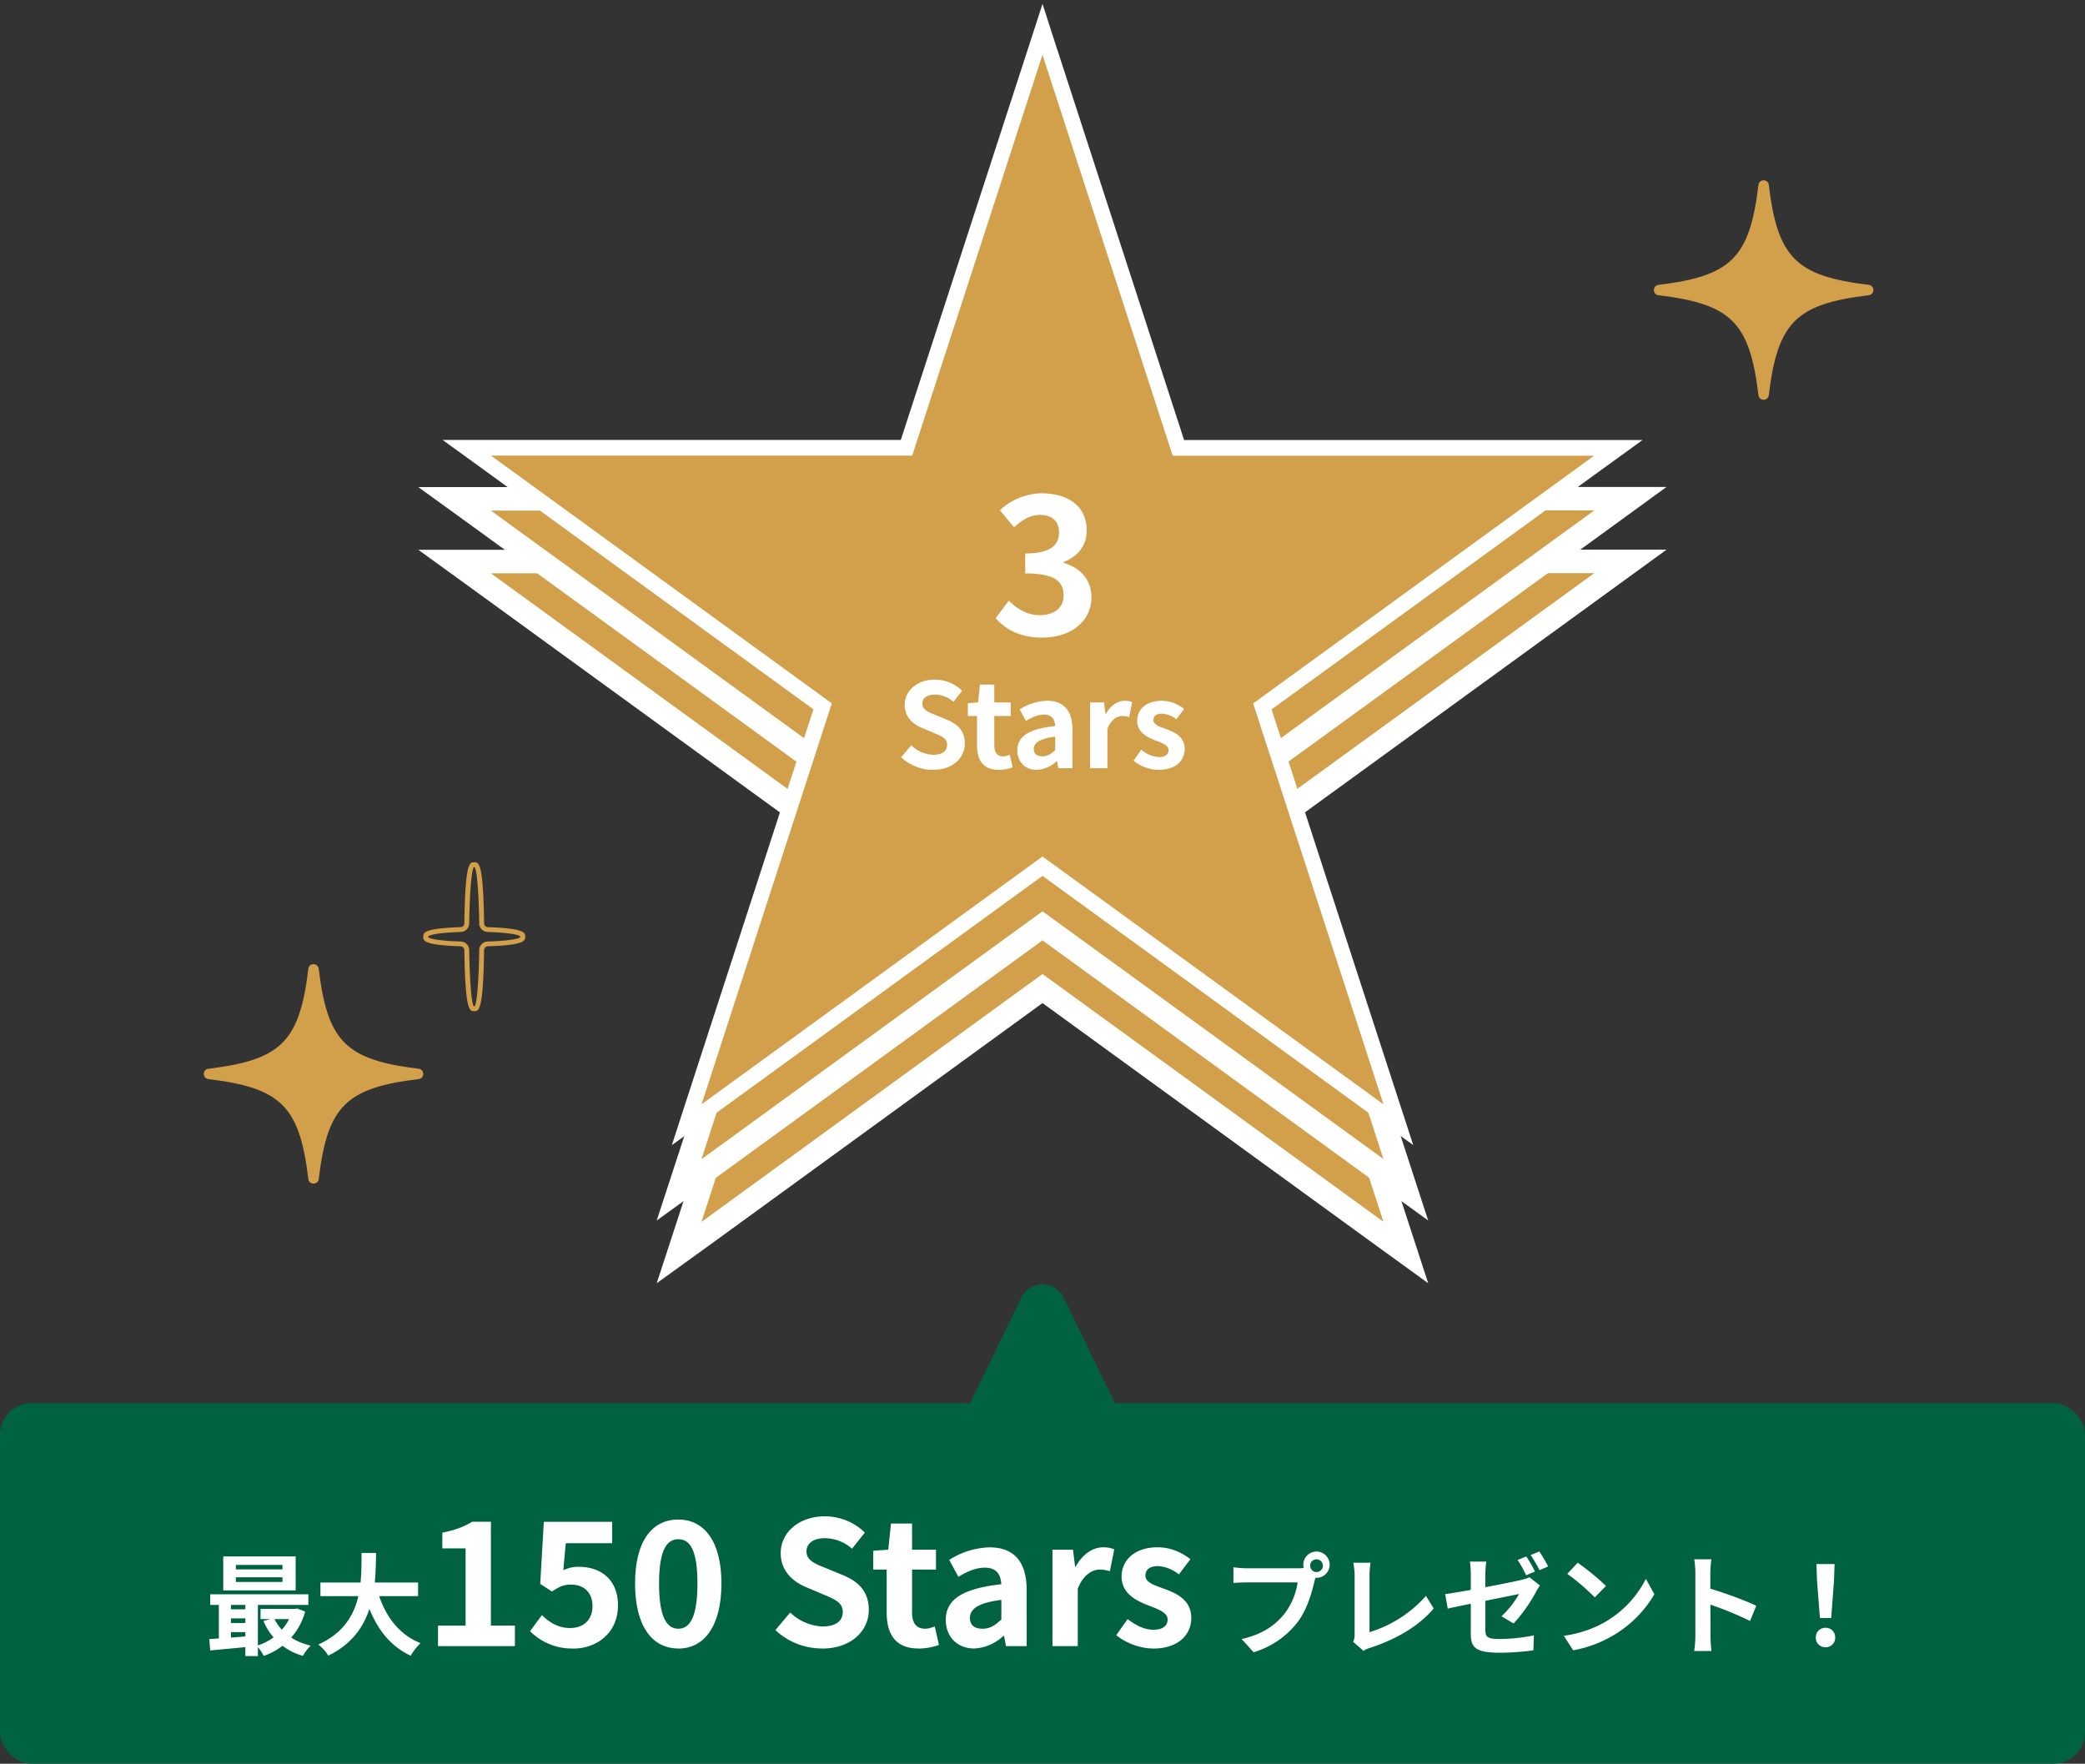 <svg xmlns="http://www.w3.org/2000/svg" width="266" height="225" fill="none" viewBox="0 0 266 225"><rect x="0" y="0" width="266" height="225" fill="#333333" stroke="none"/><path fill="#D2A04A" d="M67 119.5c0-.5 0-1.06-4.76-1.22a.5.5 0 0 1-.48-.48c-.11-7.8-.67-7.8-1.26-7.8s-1.15 0-1.26 7.8a.5.5 0 0 1-.48.48C54 118.44 54 119 54 119.5s0 1.06 4.76 1.22a.5.5 0 0 1 .48.48c.11 7.8.67 7.8 1.26 7.8s1.15 0 1.26-7.8a.5.5 0 0 1 .48-.48C67 120.56 67 120 67 119.5Zm-4.78.61c-.6.02-1.07.5-1.08 1.08-.06 4.1-.32 7.2-.64 7.2s-.58-3.1-.64-7.2a1.1 1.1 0 0 0-1.08-1.08c-2.41-.07-4.16-.32-4.16-.6 0-.29 1.76-.54 4.16-.62a1.1 1.1 0 0 0 1.08-1.07c.06-4.1.32-7.2.64-7.2s.58 3.1.64 7.2c0 .58.48 1.05 1.08 1.07 2.41.08 4.16.33 4.16.62 0 .28-1.76.53-4.16.6Z"/><path fill="#D2A04A" stroke="#fff" stroke-width="3" d="m134.43 21.54-1.43-4.4-1.43 4.4-16.27 50.1H58l3.73 2.7 42.62 30.97-16.28 50.1-1.43 4.38 3.74-2.7L133 126.11l42.61 30.96 3.74 2.71-1.43-4.39-16.27-50.1 42.61-30.95 3.74-2.72h-57.3l-16.27-50.1Z"/><path fill="#D2A04A" stroke="#fff" stroke-width="3" d="M134.43 13.54 133 9.14l-1.43 4.4-16.27 50.1H58l3.73 2.7 42.62 30.97-16.28 50.1-1.43 4.38 3.74-2.7L133 118.11l42.61 30.96 3.74 2.71-1.43-4.39-16.27-50.1 42.61-30.95 3.74-2.72h-57.3l-16.27-50.1Z"/><path fill="#D2A04A" stroke="#fff" stroke-width="2" d="M133.95 6.7 133 3.75l-.95 2.93-16.4 50.44h-56.1l2.5 1.81 42.9 31.18-16.39 50.44-.95 2.93 2.5-1.81L133 110.5l42.9 31.18 2.5 1.8-.95-2.92-16.4-50.44 42.92-31.18 2.49-1.8h-56.12L133.95 6.68Z"/><path fill="#fff" d="M132.97 81.34c-2.8 0-4.7-1.04-5.95-2.48l1.68-2.23c1.06 1.03 2.33 1.85 3.94 1.85 1.82 0 3.05-.91 3.05-2.5 0-1.75-1.04-2.83-4.9-2.83v-2.54c3.26 0 4.32-1.1 4.32-2.69 0-1.4-.86-2.23-2.38-2.23-1.27 0-2.3.6-3.36 1.58l-1.8-2.18a7.96 7.96 0 0 1 5.3-2.16c3.44 0 5.77 1.68 5.77 4.73 0 1.9-1.06 3.3-2.95 4.03v.12c2.01.57 3.55 2.04 3.55 4.39 0 3.26-2.86 5.14-6.27 5.14Z"/><path fill="#fff" d="M119.03 98.21c-1.5 0-2.97-.57-4.06-1.6l1.28-1.53a4.32 4.32 0 0 0 2.82 1.21c1.16 0 1.76-.5 1.76-1.26 0-.83-.68-1.1-1.67-1.52l-1.48-.63c-1.12-.44-2.26-1.36-2.26-2.96 0-1.82 1.61-3.22 3.84-3.22 1.3 0 2.58.52 3.48 1.43l-1.1 1.4a3.6 3.6 0 0 0-2.38-.92c-.97 0-1.59.44-1.59 1.16 0 .79.8 1.09 1.75 1.47l1.45.6c1.33.55 2.22 1.42 2.22 3.01 0 1.82-1.52 3.36-4.06 3.36Zm8.38 0c-2 0-2.76-1.26-2.76-3.13v-3.74h-1.17V89.7l1.3-.09.24-2.28h1.83v2.28h2.09v1.73h-2.09v3.73c0 .97.4 1.42 1.14 1.42.29 0 .6-.11.84-.2l.36 1.6c-.45.16-1.03.32-1.78.32Zm4.85 0c-1.5 0-2.47-1.05-2.47-2.49 0-1.78 1.45-2.73 4.83-3.1-.05-.83-.4-1.45-1.43-1.45-.78 0-1.54.33-2.3.8l-.8-1.47a6.8 6.8 0 0 1 3.5-1.1c2.14 0 3.23 1.27 3.23 3.71V98h-1.8l-.16-.89h-.06a3.93 3.93 0 0 1-2.54 1.1Zm.72-1.72c.63 0 1.1-.29 1.64-.81v-1.7c-2.06.25-2.73.81-2.73 1.58 0 .64.45.92 1.1.92Zm6.09 1.51v-8.39h1.78l.19 1.49h.04c.6-1.11 1.51-1.7 2.38-1.7.45 0 .72.06.98.18l-.38 1.9c-.3-.08-.52-.14-.88-.14-.65 0-1.44.45-1.9 1.66v5h-2.21Zm8.74.21a5.28 5.28 0 0 1-3.2-1.17l1-1.4a3.7 3.7 0 0 0 2.25.94c.84 0 1.23-.38 1.23-.9 0-.62-.89-.92-1.76-1.25-1.06-.42-2.25-1.05-2.25-2.48 0-1.48 1.2-2.55 3.12-2.55 1.22 0 2.18.5 2.87 1.04l-1 1.32a3.2 3.2 0 0 0-1.8-.72c-.77 0-1.12.33-1.12.82 0 .6.77.84 1.67 1.16 1.1.42 2.32.99 2.32 2.54 0 1.48-1.15 2.65-3.33 2.65Z"/><path fill="#D2A04A" d="M238.42 36.34c-9.3-1.12-11.64-3.46-12.76-12.76-.1-.77-1.22-.77-1.32 0-1.12 9.3-3.46 11.64-12.76 12.76-.77.1-.77 1.22 0 1.32 9.3 1.13 11.64 3.46 12.76 12.76.1.77 1.22.77 1.32 0 1.12-9.3 3.46-11.64 12.76-12.76.77-.1.77-1.22 0-1.32Z"/><path fill="#D2A04A" d="M53.42 136.34c-9.3-1.12-11.64-3.46-12.76-12.76-.1-.77-1.22-.77-1.32 0-1.12 9.3-3.46 11.64-12.76 12.76-.77.1-.77 1.22 0 1.32 9.3 1.13 11.64 3.46 12.76 12.76.1.77 1.22.77 1.32 0 1.12-9.3 3.46-11.64 12.76-12.76.77-.1.77-1.22 0-1.32Z"/><rect width="266" height="46" y="179" fill="#006241" rx="4"/><path fill="#fff" d="m232.18 206.4-.37-4.79-.07-2.08h2.31l-.07 2.08-.36 4.8h-1.44Zm.72 3.74a1.2 1.2 0 0 1-1.24-1.25c0-.72.53-1.23 1.24-1.23.7 0 1.23.5 1.23 1.23a1.2 1.2 0 0 1-1.23 1.25Z"/><path fill="#fff" d="M216.29 208.67v-8.05c0-.5-.05-1.19-.14-1.7h2.18a14.7 14.7 0 0 0-.13 1.7l.02 8.05c0 .4.05 1.37.12 1.95h-2.2a13 13 0 0 0 .15-1.95Zm1.5-6.12c1.87.52 4.9 1.63 6.27 2.3l-.79 1.94a42.82 42.82 0 0 0-5.47-2.22v-2.02Z"/><path fill="#fff" d="M201.28 199.36c.96.66 2.78 2.11 3.6 2.97l-1.42 1.45a28 28 0 0 0-3.51-3l1.33-1.42Zm-1.77 9.32c2.2-.3 4-1.02 5.37-1.82a13.4 13.4 0 0 0 5.1-5.44l1.08 1.96a14.64 14.64 0 0 1-5.16 5.2 15.38 15.38 0 0 1-5.2 1.95l-1.19-1.85Z"/><path fill="#fff" d="M194.72 198.56a17 17 0 0 1 1.11 1.92l-1.12.48c-.28-.58-.71-1.4-1.1-1.95l1.11-.45Zm1.66-.63c.38.52.88 1.42 1.13 1.9l-1.1.48c-.3-.59-.75-1.4-1.14-1.93l1.1-.45Zm-8.74 10.47v-7.57c0-.48-.04-1.19-.11-1.61h2.09c-.06.42-.12 1.13-.12 1.61v7.08c0 .89.24 1.18 1.78 1.18 1.47 0 3.03-.18 4.41-.46l-.06 1.9c-1.16.17-2.82.31-4.34.31-3.19 0-3.65-.77-3.65-2.44Zm8.82-6.14c-.13.2-.34.52-.46.75a19.77 19.77 0 0 1-2.9 4.1l-1.54-.92a12.2 12.2 0 0 0 2.24-2.84c-.85.18-7.34 1.46-9.1 1.86l-.33-1.85c1.88-.22 8.48-1.5 9.75-1.82.4-.1.73-.18 1-.33l1.34 1.05Z"/><path fill="#fff" d="M172.63 209.45a2 2 0 0 0 .19-.9v-7.6a8.7 8.7 0 0 0-.17-1.59h2.2c-.07.53-.13 1.05-.13 1.58v7.28a15.8 15.8 0 0 0 7.2-4.63l.99 1.6c-1.92 2.28-4.83 3.96-8.13 5.03-.19.06-.5.16-.83.38l-1.32-1.15Z"/><path fill="#fff" d="M167.15 199.74a.81.81 0 1 0 1.62 0 .81.81 0 0 0-1.63 0Zm-.87 0a1.68 1.68 0 1 1 3.35 0 1.68 1.68 0 0 1-3.35 0Zm1.7 1.1c-.13.27-.23.68-.3.97-.33 1.37-.94 3.56-2.12 5.11a11.08 11.08 0 0 1-5.63 3.86l-1.52-1.68c2.78-.64 4.37-1.86 5.49-3.27a8.72 8.72 0 0 0 1.65-3.96h-6.53c-.64 0-1.3.04-1.66.07v-2c.42.06 1.2.13 1.66.13h6.49c.28 0 .73-.01 1.09-.1l1.39.87Z"/><path fill="#fff" d="M147.1 210.3c-1.65 0-3.48-.7-4.69-1.7l1.45-2.05c1.13.85 2.16 1.36 3.3 1.36 1.24 0 1.8-.55 1.8-1.32 0-.9-1.3-1.34-2.57-1.83-1.56-.61-3.3-1.54-3.3-3.63 0-2.17 1.76-3.74 4.58-3.74 1.78 0 3.19.73 4.2 1.52l-1.47 1.94a4.68 4.68 0 0 0-2.64-1.06c-1.13 0-1.63.49-1.63 1.21 0 .88 1.12 1.23 2.44 1.7 1.63.61 3.41 1.45 3.41 3.71 0 2.18-1.7 3.9-4.88 3.9Z"/><path fill="#fff" d="M134.27 210v-12.3h2.62l.27 2.18h.06c.88-1.63 2.22-2.49 3.5-2.49.66 0 1.06.1 1.43.27l-.55 2.77c-.44-.11-.77-.2-1.3-.2-.94 0-2.11.66-2.8 2.44V210h-3.23Z"/><path fill="#fff" d="M124.29 210.3c-2.2 0-3.63-1.53-3.63-3.64 0-2.62 2.13-4 7.08-4.56-.06-1.2-.57-2.11-2.09-2.11-1.14 0-2.26.48-3.38 1.17L121.1 199a9.96 9.96 0 0 1 5.15-1.6c3.12 0 4.73 1.84 4.73 5.43V210h-2.64l-.24-1.3h-.1a5.77 5.77 0 0 1-3.71 1.6Zm1.06-2.52c.92 0 1.6-.42 2.4-1.19v-2.49c-3.02.38-4.01 1.2-4.01 2.31 0 .95.66 1.37 1.6 1.37Z"/><path fill="#fff" d="M117.17 210.3c-2.93 0-4.05-1.84-4.05-4.59v-5.48h-1.71v-2.4l1.91-.13.35-3.34h2.69v3.34h3.05v2.53h-3.05v5.48c0 1.4.59 2.07 1.67 2.07.42 0 .88-.16 1.23-.29l.53 2.36a8 8 0 0 1-2.62.46Z"/><path fill="#fff" d="M104.88 210.3c-2.2 0-4.36-.83-5.95-2.35l1.88-2.24a6.33 6.33 0 0 0 4.13 1.78c1.7 0 2.58-.72 2.58-1.85 0-1.2-1-1.6-2.45-2.22l-2.17-.92c-1.63-.66-3.3-2-3.3-4.36 0-2.66 2.35-4.7 5.63-4.7 1.89 0 3.78.74 5.1 2.08l-1.63 2.05a5.3 5.3 0 0 0-3.47-1.34c-1.43 0-2.34.64-2.34 1.7 0 1.16 1.17 1.6 2.56 2.15l2.13.88c1.96.81 3.26 2.09 3.26 4.42 0 2.66-2.23 4.93-5.97 4.93Z"/><path fill="#fff" d="M86.54 210.3c-3.37 0-5.52-2.9-5.52-8.29 0-5.39 2.15-8.16 5.52-8.16 3.32 0 5.5 2.8 5.5 8.16 0 5.4-2.18 8.3-5.5 8.3Zm0-2.52c1.4 0 2.44-1.34 2.44-5.77 0-4.42-1.03-5.65-2.44-5.65-1.4 0-2.46 1.23-2.46 5.65 0 4.43 1.05 5.77 2.46 5.77Z"/><path fill="#fff" d="M73.15 210.3a7.51 7.51 0 0 1-5.53-2.21l1.52-2.05c.9.9 2.07 1.65 3.57 1.65 1.71 0 2.88-1.01 2.88-2.8 0-1.73-1.1-2.74-2.73-2.74-.97 0-1.5.26-2.44.88l-1.5-.97.46-7.92h8.72v2.73h-5.92l-.31 3.45a4.2 4.2 0 0 1 1.96-.44c2.73 0 5.01 1.54 5.01 4.93 0 3.5-2.7 5.5-5.7 5.5Z"/><path fill="#fff" d="M55.88 210v-2.62h3.52v-9.85h-2.97v-2c1.65-.34 2.75-.75 3.8-1.4h2.4v13.25h3.06V210h-9.81Z"/><path fill="#fff" d="M40.88 201.88h12.46v1.74H40.88v-1.74Zm7.18.7c.84 3.2 2.62 5.87 5.59 7.04-.42.38-.98 1.1-1.26 1.6-3.2-1.5-4.96-4.4-6.02-8.25l1.7-.39Zm-1.93-4.47h1.85c-.07 4.27-.1 10.21-6.1 13.1a5.3 5.3 0 0 0-1.28-1.42c5.74-2.56 5.49-7.88 5.53-11.68Z"/><path fill="#fff" d="M30.09 201.22v.59h5.95v-.59h-5.95Zm0-1.58v.57h5.95v-.57h-5.95Zm-1.61-1.08h9.24v4.33h-9.24v-4.33Zm-1.66 4.83h12.52v1.35H26.82v-1.35Zm6.42 1.86h4.57v1.3h-4.57v-1.3Zm-4.27.05h3.19v1.16h-3.2v-1.16Zm0 1.75h3.19v1.16h-3.2v-1.16Zm5.99-.63c.78 1.7 2.43 3 4.69 3.52-.35.3-.79.91-1 1.3a7.62 7.62 0 0 1-5.04-4.45l1.35-.37Zm2.36-1.17h.3l.28-.05 1.03.39a8.24 8.24 0 0 1-5.29 5.66c-.18-.4-.6-1-.9-1.3a6.78 6.78 0 0 0 4.58-4.46v-.24ZM26.7 209.1c1.4-.08 3.46-.24 5.42-.4v1.35l-5.3.5-.12-1.45Zm4.6-5.26h1.6v7.43h-1.6v-7.43Zm-3.38.04h1.54v5.71h-1.54v-5.71Z"/><path fill="#006241" d="M130.3 165.55a3 3 0 0 1 5.4 0l9.06 18.64a3 3 0 0 1-2.7 4.31h-18.12a3 3 0 0 1-2.7-4.31l9.06-18.64Z"/></svg>